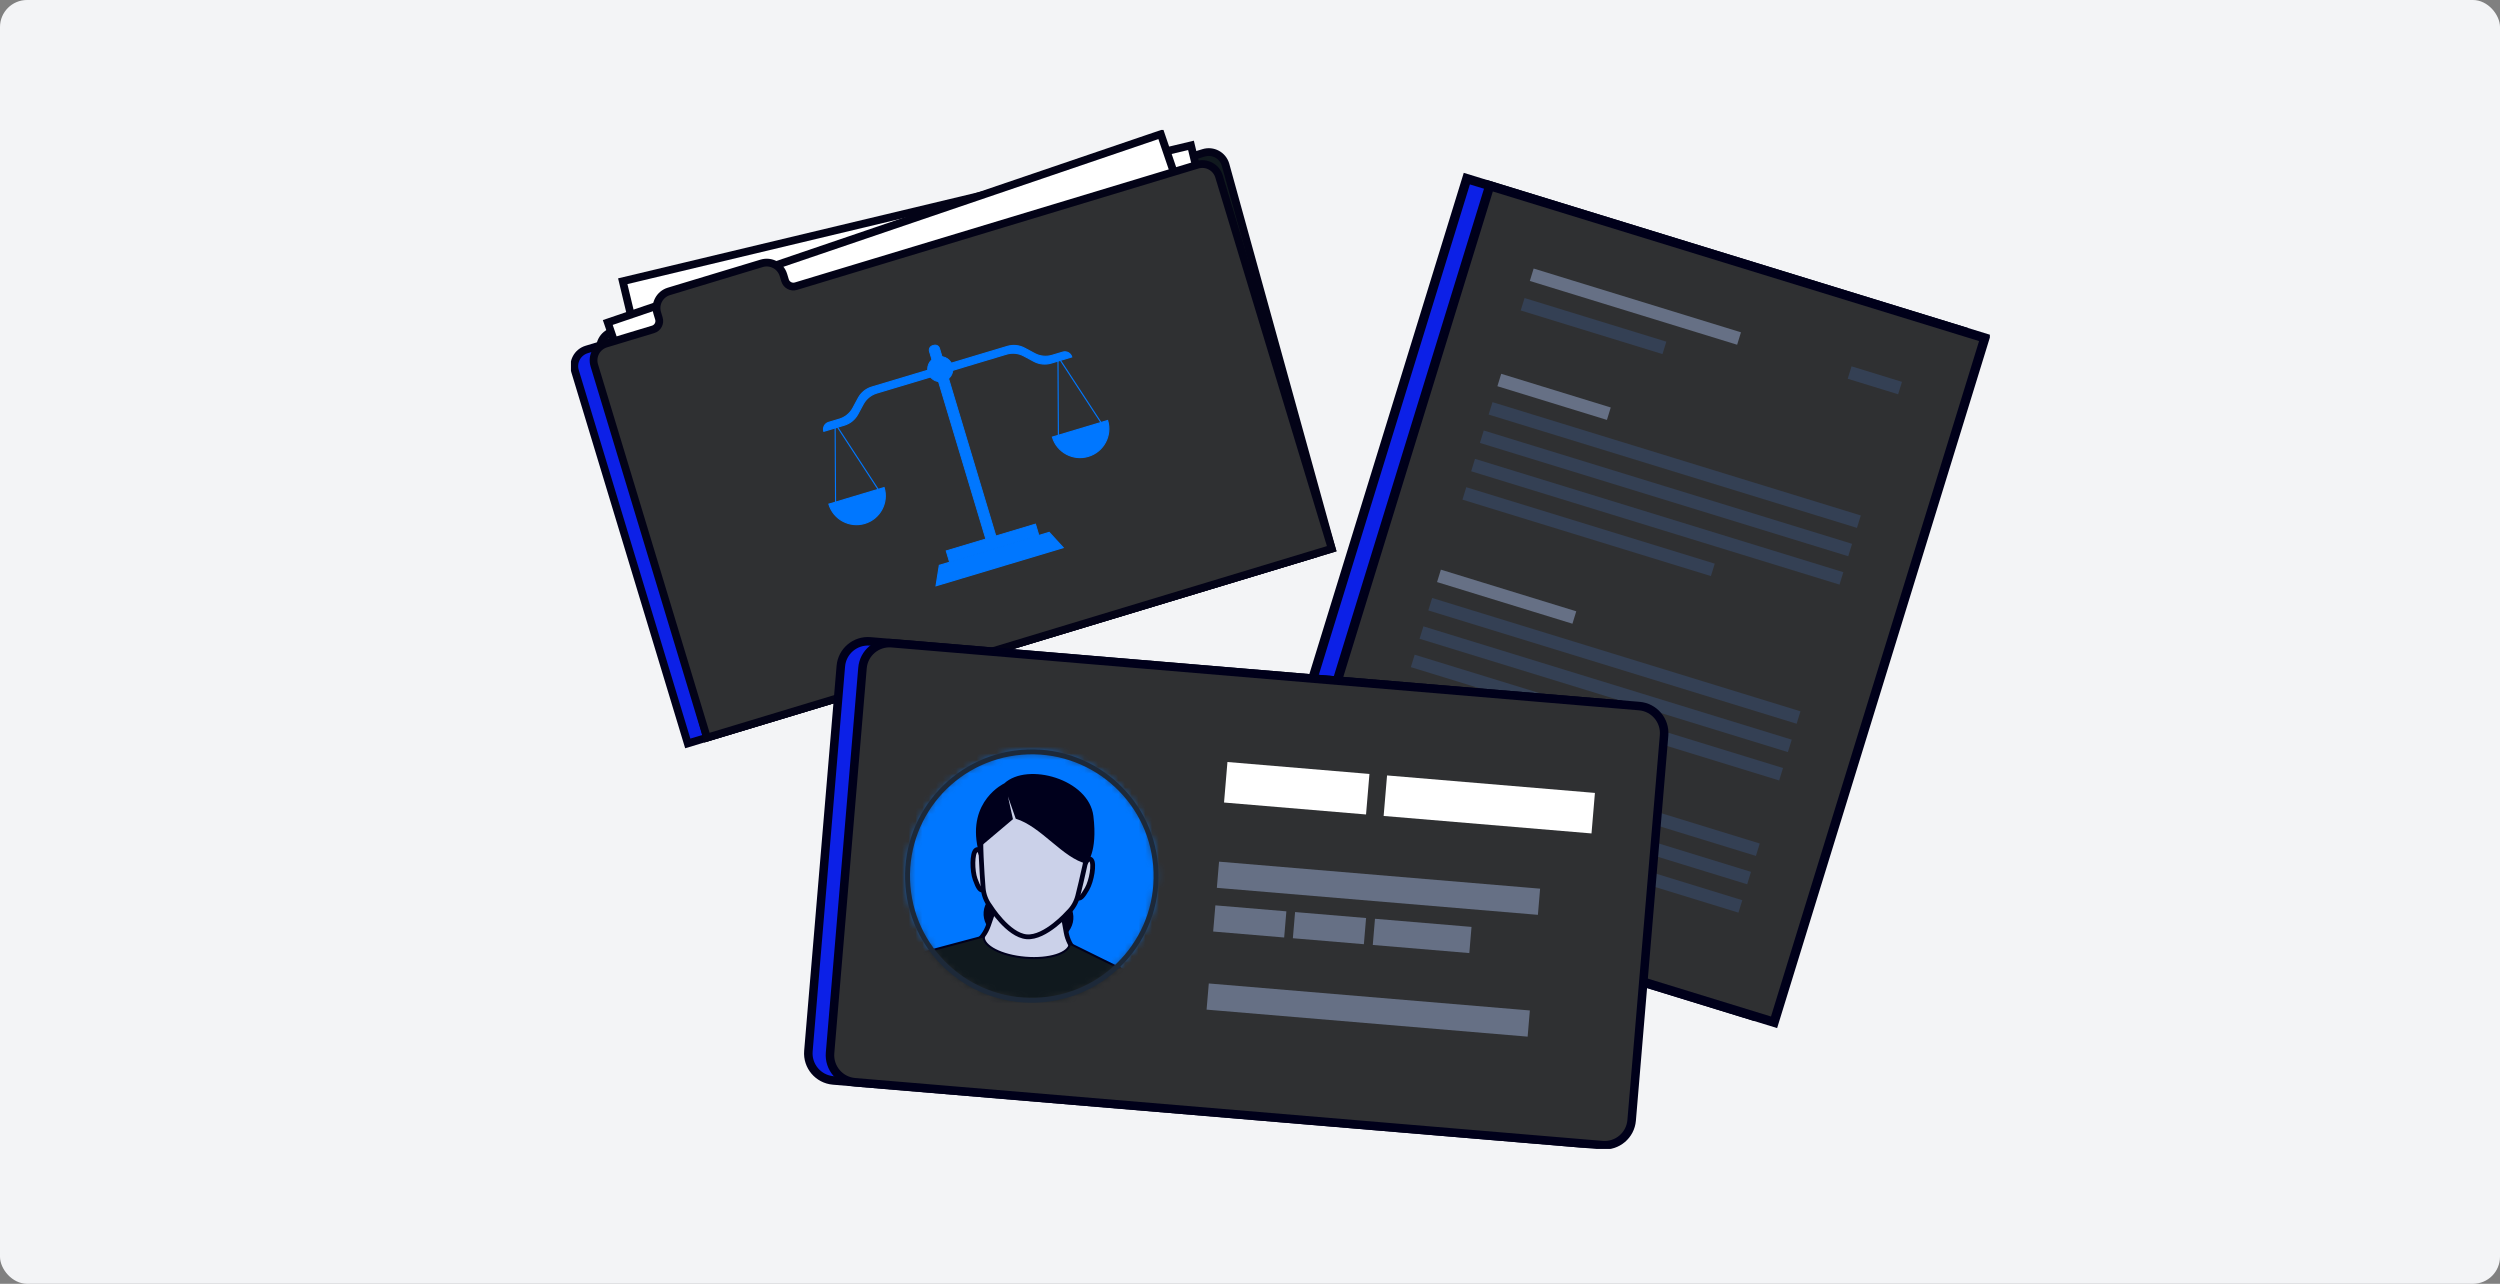 <svg width="370" height="190" viewBox="0 0 370 190" fill="none" xmlns="http://www.w3.org/2000/svg">
<rect x="0" y="0" width="370" height="190" fill="#808080" stroke="none"/>
<rect width="370" height="190" rx="4" fill="#F3F4F6"/>
<g clip-path="url(#clip0_3489_289)">
<path d="M259.165 150.254L290.364 48.981L217.09 26.437L185.892 127.71L259.165 150.254Z" fill="#0C20E7" stroke="#00001A" stroke-width="1.372" stroke-miterlimit="10"/>
<path d="M262.561 151.299L293.76 50.026L220.486 27.482L189.288 128.755L262.561 151.299Z" fill="#2F3032" stroke="#00001A" stroke-width="1.372" stroke-miterlimit="10"/>
<path d="M238.391 60.309L222.18 55.322L221.614 57.16L237.824 62.148L238.391 60.309Z" fill="#667085"/>
<path d="M275.399 76.289L220.887 59.518L220.321 61.357L274.832 78.128L275.399 76.289Z" fill="#344054"/>
<path d="M274.106 80.486L219.595 63.714L219.028 65.553L273.54 82.324L274.106 80.486Z" fill="#344054"/>
<path d="M272.813 84.682L218.302 67.911L217.735 69.749L272.247 86.521L272.813 84.682Z" fill="#344054"/>
<path d="M253.781 83.421L217.009 72.107L216.443 73.946L253.215 85.259L253.781 83.421Z" fill="#344054"/>
<path d="M233.287 90.473L213.25 84.308L212.684 86.147L232.721 92.311L233.287 90.473Z" fill="#667085"/>
<path d="M266.469 105.276L211.958 88.504L211.391 90.343L265.902 107.114L266.469 105.276Z" fill="#344054"/>
<path d="M265.176 109.472L210.665 92.701L210.098 94.539L264.61 111.311L265.176 109.472Z" fill="#344054"/>
<path d="M263.883 113.668L209.372 96.897L208.806 98.736L263.317 115.507L263.883 113.668Z" fill="#344054"/>
<path d="M222.846 105.637L208.079 101.093L207.513 102.932L222.279 107.475L222.846 105.637Z" fill="#344054"/>
<path d="M260.442 124.839L205.931 108.067L205.364 109.906L259.876 126.677L260.442 124.839Z" fill="#344054"/>
<path d="M259.15 129.035L204.638 112.264L204.072 114.102L258.583 130.874L259.15 129.035Z" fill="#344054"/>
<path d="M257.857 133.231L203.346 116.46L202.779 118.299L257.291 135.07L257.857 133.231Z" fill="#344054"/>
<path d="M240.647 132.53L202.053 120.656L201.487 122.495L240.08 134.369L240.647 132.53Z" fill="#344054"/>
<path d="M257.664 49.183L226.979 39.743L226.413 41.581L257.097 51.022L257.664 49.183Z" fill="#667085"/>
<path d="M246.614 50.566L225.634 44.111L225.067 45.95L246.048 52.405L246.614 50.566Z" fill="#344054"/>
<path d="M281.491 56.514L274.029 54.218L273.462 56.057L280.924 58.353L281.491 56.514Z" fill="#344054"/>
<path d="M113.339 42.358L113.096 41.556C112.684 40.194 111.244 39.424 109.881 39.836L96.15 43.988C94.787 44.4 94.016 45.839 94.429 47.201L94.672 48.003C94.878 48.684 94.493 49.403 93.811 49.609L86.828 51.721C85.465 52.133 84.695 53.572 85.107 54.934L101.789 110.028L194.25 82.068L177.567 26.974C177.155 25.611 175.716 24.841 174.352 25.254L114.946 43.218C114.265 43.424 113.545 43.039 113.339 42.358Z" fill="#0C20E7" stroke="#00001A" stroke-width="1.149" stroke-miterlimit="10"/>
<path d="M197.098 81.207L104.637 109.167L88.905 52.299C88.493 50.937 89.264 49.498 90.627 49.086L178.151 22.619C179.514 22.206 180.953 22.977 181.366 24.339L197.098 81.207Z" fill="#10191E" stroke="#030317" stroke-width="1.149" stroke-miterlimit="10"/>
<path d="M176.265 21.512L92.169 41.622L106.065 99.655L190.161 79.544L176.265 21.512Z" fill="white" stroke="#030317" stroke-width="1.149" stroke-miterlimit="10"/>
<path d="M171.8 19.857L89.951 47.728L109.21 104.211L191.059 76.339L171.8 19.857Z" fill="white" stroke="#030317" stroke-width="1.149" stroke-miterlimit="10"/>
<path d="M116.187 41.497L115.944 40.695C115.532 39.333 114.092 38.562 112.729 38.974L98.998 43.127C97.635 43.539 96.864 44.977 97.277 46.34L97.52 47.142C97.726 47.823 97.341 48.542 96.659 48.748L89.677 50.86C88.313 51.272 87.543 52.71 87.955 54.073L104.637 109.167L197.098 81.207L180.416 26.113C180.003 24.75 178.564 23.98 177.201 24.392L117.795 42.357C117.113 42.563 116.393 42.178 116.187 41.497Z" fill="#2F3032" stroke="#030317" stroke-width="1.149" stroke-miterlimit="10"/>
<path d="M162.945 62.53L156.579 52.776" stroke="#0077FF" stroke-width="0.168" stroke-miterlimit="10"/>
<path d="M156.641 64.421L156.579 52.776" stroke="#0077FF" stroke-width="0.168" stroke-miterlimit="10"/>
<path d="M155.757 64.686C156.435 66.942 158.814 68.222 161.071 67.544C163.328 66.867 164.608 64.49 163.93 62.234L155.757 64.686Z" fill="#0077FF" stroke="#0077FF" stroke-width="0.168" stroke-miterlimit="10"/>
<path d="M123.661 74.315L123.598 62.67" stroke="#0077FF" stroke-width="0.168" stroke-miterlimit="10"/>
<path d="M129.964 72.424L123.598 62.67" stroke="#0077FF" stroke-width="0.168" stroke-miterlimit="10"/>
<path d="M130.848 72.159C131.526 74.415 130.246 76.792 127.989 77.469C125.732 78.146 123.353 76.867 122.675 74.611L130.848 72.159Z" fill="#0077FF" stroke="#0077FF" stroke-width="0.168" stroke-miterlimit="10"/>
<path d="M124.956 62.926L121.923 63.836C121.753 63.272 122.073 62.678 122.637 62.509L124.226 62.032C125.083 61.775 125.803 61.188 126.227 60.401L127.028 58.913C127.453 58.126 128.172 57.539 129.029 57.282L139.053 54.275L139.359 55.296L129.759 58.176C128.902 58.433 128.183 59.02 127.758 59.807L126.957 61.295C126.533 62.082 125.813 62.669 124.956 62.926Z" fill="#0077FF" stroke="#0077FF" stroke-width="0.168" stroke-miterlimit="10"/>
<path d="M155.587 53.737L158.621 52.827C158.451 52.263 157.856 51.943 157.292 52.112L155.703 52.589C154.846 52.846 153.922 52.753 153.134 52.329L151.645 51.528C150.858 51.104 149.933 51.011 149.077 51.268L139.053 54.275L139.36 55.296L148.96 52.416C149.817 52.158 150.741 52.252 151.529 52.676L153.018 53.477C153.806 53.901 154.73 53.994 155.587 53.737Z" fill="#0077FF" stroke="#0077FF" stroke-width="0.168" stroke-miterlimit="10"/>
<path d="M138.016 51.158L138.201 51.103C138.561 50.995 138.941 51.199 139.049 51.559L139.748 53.888L138.259 54.335L137.56 52.006C137.452 51.646 137.656 51.266 138.016 51.158Z" fill="#0077FF" stroke="#0077FF" stroke-width="0.135" stroke-miterlimit="10"/>
<path d="M157.349 81.05L138.538 86.693L138.699 85.682L139.021 83.668L155.278 78.791L156.657 80.295L157.349 81.05Z" fill="#0077FF" stroke="#0077FF" stroke-width="0.168" stroke-miterlimit="10"/>
<path d="M153.252 77.564L140.036 81.529L140.542 83.212L153.758 79.247L153.252 77.564Z" fill="#0077FF" stroke="#0077FF" stroke-width="0.135" stroke-miterlimit="10"/>
<path d="M140.115 55.11L138.626 55.557L145.899 79.77L147.388 79.323L140.115 55.11Z" fill="#0077FF" stroke="#0077FF" stroke-width="0.135" stroke-miterlimit="10"/>
<path d="M139.16 56.497C140.191 56.497 141.027 55.662 141.027 54.632C141.027 53.602 140.191 52.766 139.16 52.766C138.129 52.766 137.293 53.602 137.293 54.632C137.293 55.662 138.129 56.497 139.16 56.497Z" fill="#0077FF" stroke="#0077FF" stroke-width="0.135" stroke-miterlimit="10"/>
<path d="M138.907 84.75L155.97 79.631" stroke="#0077FF" stroke-width="0.168" stroke-miterlimit="10"/>
<path d="M239.407 104.23L128.787 94.924C126.574 94.738 124.629 96.38 124.443 98.591L119.644 155.563C119.458 157.775 121.101 159.719 123.314 159.905L233.933 169.211C236.147 169.397 238.092 167.755 238.278 165.543L243.077 108.572C243.263 106.36 241.62 104.416 239.407 104.23Z" fill="#0C20E7" stroke="#00001A" stroke-width="1.261" stroke-miterlimit="10"/>
<path d="M242.613 104.499L131.993 95.194C129.78 95.007 127.835 96.649 127.649 98.861L122.85 155.833C122.663 158.045 124.306 159.988 126.52 160.175L237.139 169.48C239.352 169.667 241.298 168.025 241.484 165.813L246.283 108.841C246.469 106.629 244.826 104.685 242.613 104.499Z" fill="#2F3032" stroke="#00001A" stroke-width="1.261" stroke-miterlimit="10"/>
<mask id="mask0_3489_289" style="mask-type:luminance" maskUnits="userSpaceOnUse" x="134" y="111" width="38" height="38">
<path d="M154.232 147.975C164.356 147.134 171.88 138.252 171.039 128.135C170.198 118.018 161.309 110.498 151.186 111.339C141.063 112.18 133.538 121.062 134.379 131.179C135.221 141.296 144.109 148.816 154.232 147.975Z" fill="white"/>
</mask>
<g mask="url(#mask0_3489_289)">
<path d="M154.776 147.846C166.657 146.86 175.488 136.434 174.501 124.561C173.514 112.687 163.082 103.861 151.2 104.848C139.319 105.834 130.487 116.26 131.475 128.134C132.462 140.007 142.894 148.833 154.776 147.846Z" fill="#0077FF"/>
<path d="M158.852 136.075C159.067 133.525 156.27 131.208 152.605 130.9C148.939 130.591 145.794 132.409 145.579 134.959C145.364 137.509 148.161 139.826 151.827 140.134C155.492 140.443 158.637 138.625 158.852 136.075Z" fill="#00001C"/>
<path d="M157.068 133.949L157.79 137.979C158.195 140.235 159.898 142.037 162.128 142.568L165.529 143.378L164.994 149.729L137.257 147.396L137.774 141.044L141.218 140.816C143.528 140.663 145.523 139.143 146.283 136.957L147.604 133.153" fill="#CBD1E9"/>
<path d="M157.068 133.949L157.79 137.979C158.195 140.235 159.898 142.037 162.128 142.568L165.529 143.378L164.994 149.729L137.257 147.396L137.774 141.044L141.218 140.816C143.528 140.663 145.523 139.143 146.283 136.957L147.604 133.153" stroke="#00001C" stroke-width="0.71" stroke-miterlimit="10"/>
<path d="M160.626 127.811C160.626 127.811 161.055 126.733 161.522 127.285C161.989 127.838 161.565 130.348 160.888 131.543C160.211 132.738 159.827 133.127 159.425 132.843" fill="#CBD1E9"/>
<path d="M160.626 127.811C160.626 127.811 161.055 126.733 161.522 127.285C161.989 127.838 161.565 130.348 160.888 131.543C160.211 132.738 159.827 133.127 159.425 132.843" stroke="#00001C" stroke-width="0.71" stroke-miterlimit="10"/>
<path d="M145.213 126.514C145.213 126.514 144.97 125.38 144.417 125.847C143.864 126.313 143.862 128.859 144.33 130.15C144.797 131.442 145.111 131.889 145.555 131.676" fill="#CBD1E9"/>
<path d="M145.213 126.514C145.213 126.514 144.97 125.38 144.417 125.847C143.864 126.313 143.862 128.859 144.33 130.15C144.797 131.442 145.111 131.889 145.555 131.676" stroke="#00001C" stroke-width="0.71" stroke-miterlimit="10"/>
<path d="M146.5 134.081C145.924 133.311 145.578 132.388 145.503 131.419C145.324 129.093 145.031 124.638 145.218 122.422C145.578 118.146 149.255 114.964 153.432 115.315L153.909 115.355L154.387 115.395C158.563 115.747 161.657 119.498 161.297 123.775C161.11 125.99 160.076 130.334 159.51 132.597C159.275 133.54 158.779 134.392 158.082 135.055C158.082 135.055 154.718 138.876 151.948 138.643C149.177 138.41 146.5 134.081 146.5 134.081Z" fill="#CBD1E9" stroke="#00001C" stroke-width="0.71" stroke-miterlimit="10"/>
<path d="M145.591 138.587C145.469 140.033 148.224 141.446 151.744 141.742C155.263 142.038 158.215 141.105 158.337 139.659L166.201 143.539L163.347 147.906L150.781 149.272L139.213 145.876L136.415 141.033L145.591 138.587Z" fill="#10191E" stroke="#00001C" stroke-width="0.305" stroke-miterlimit="10"/>
</g>
<path d="M154.232 147.975C164.356 147.134 171.88 138.252 171.039 128.135C170.198 118.018 161.309 110.498 151.186 111.339C141.063 112.18 133.538 121.062 134.379 131.179C135.221 141.296 144.109 148.816 154.232 147.975Z" stroke="#1D2939" stroke-width="0.731" stroke-miterlimit="10"/>
<path d="M161.82 120.764C161.147 115.299 152.047 112.772 148.633 115.944C148.633 115.944 143.131 118.5 144.735 125.616L149.916 121.241L149.175 117.872L150.327 121.168C154.093 122.316 157.34 127.041 160.806 127.826C160.806 127.826 162.492 126.229 161.82 120.764Z" fill="#00001C"/>
<path d="M227.936 131.523L180.42 127.526L180.094 131.399L227.61 135.396L227.936 131.523Z" fill="#667085"/>
<path d="M190.383 134.877L179.875 133.993L179.549 137.866L190.057 138.75L190.383 134.877Z" fill="#667085"/>
<path d="M202.179 135.869L191.672 134.985L191.345 138.858L201.853 139.742L202.179 135.869Z" fill="#667085"/>
<path d="M217.785 137.182L203.497 135.98L203.171 139.853L217.458 141.055L217.785 137.182Z" fill="#667085"/>
<path d="M226.418 149.549L178.902 145.552L178.575 149.425L226.091 153.423L226.418 149.549Z" fill="#667085"/>
<path d="M202.678 114.545L181.662 112.777L181.157 118.774L202.173 120.542L202.678 114.545Z" fill="white"/>
<path d="M236.049 117.352L205.284 114.764L204.779 120.761L235.544 123.349L236.049 117.352Z" fill="white"/>
</g>
<defs>
<clipPath id="clip0_3489_289">
<rect width="210" height="150.811" fill="white" transform="translate(84.5 19.228)"/>
</clipPath>
</defs>
</svg>
